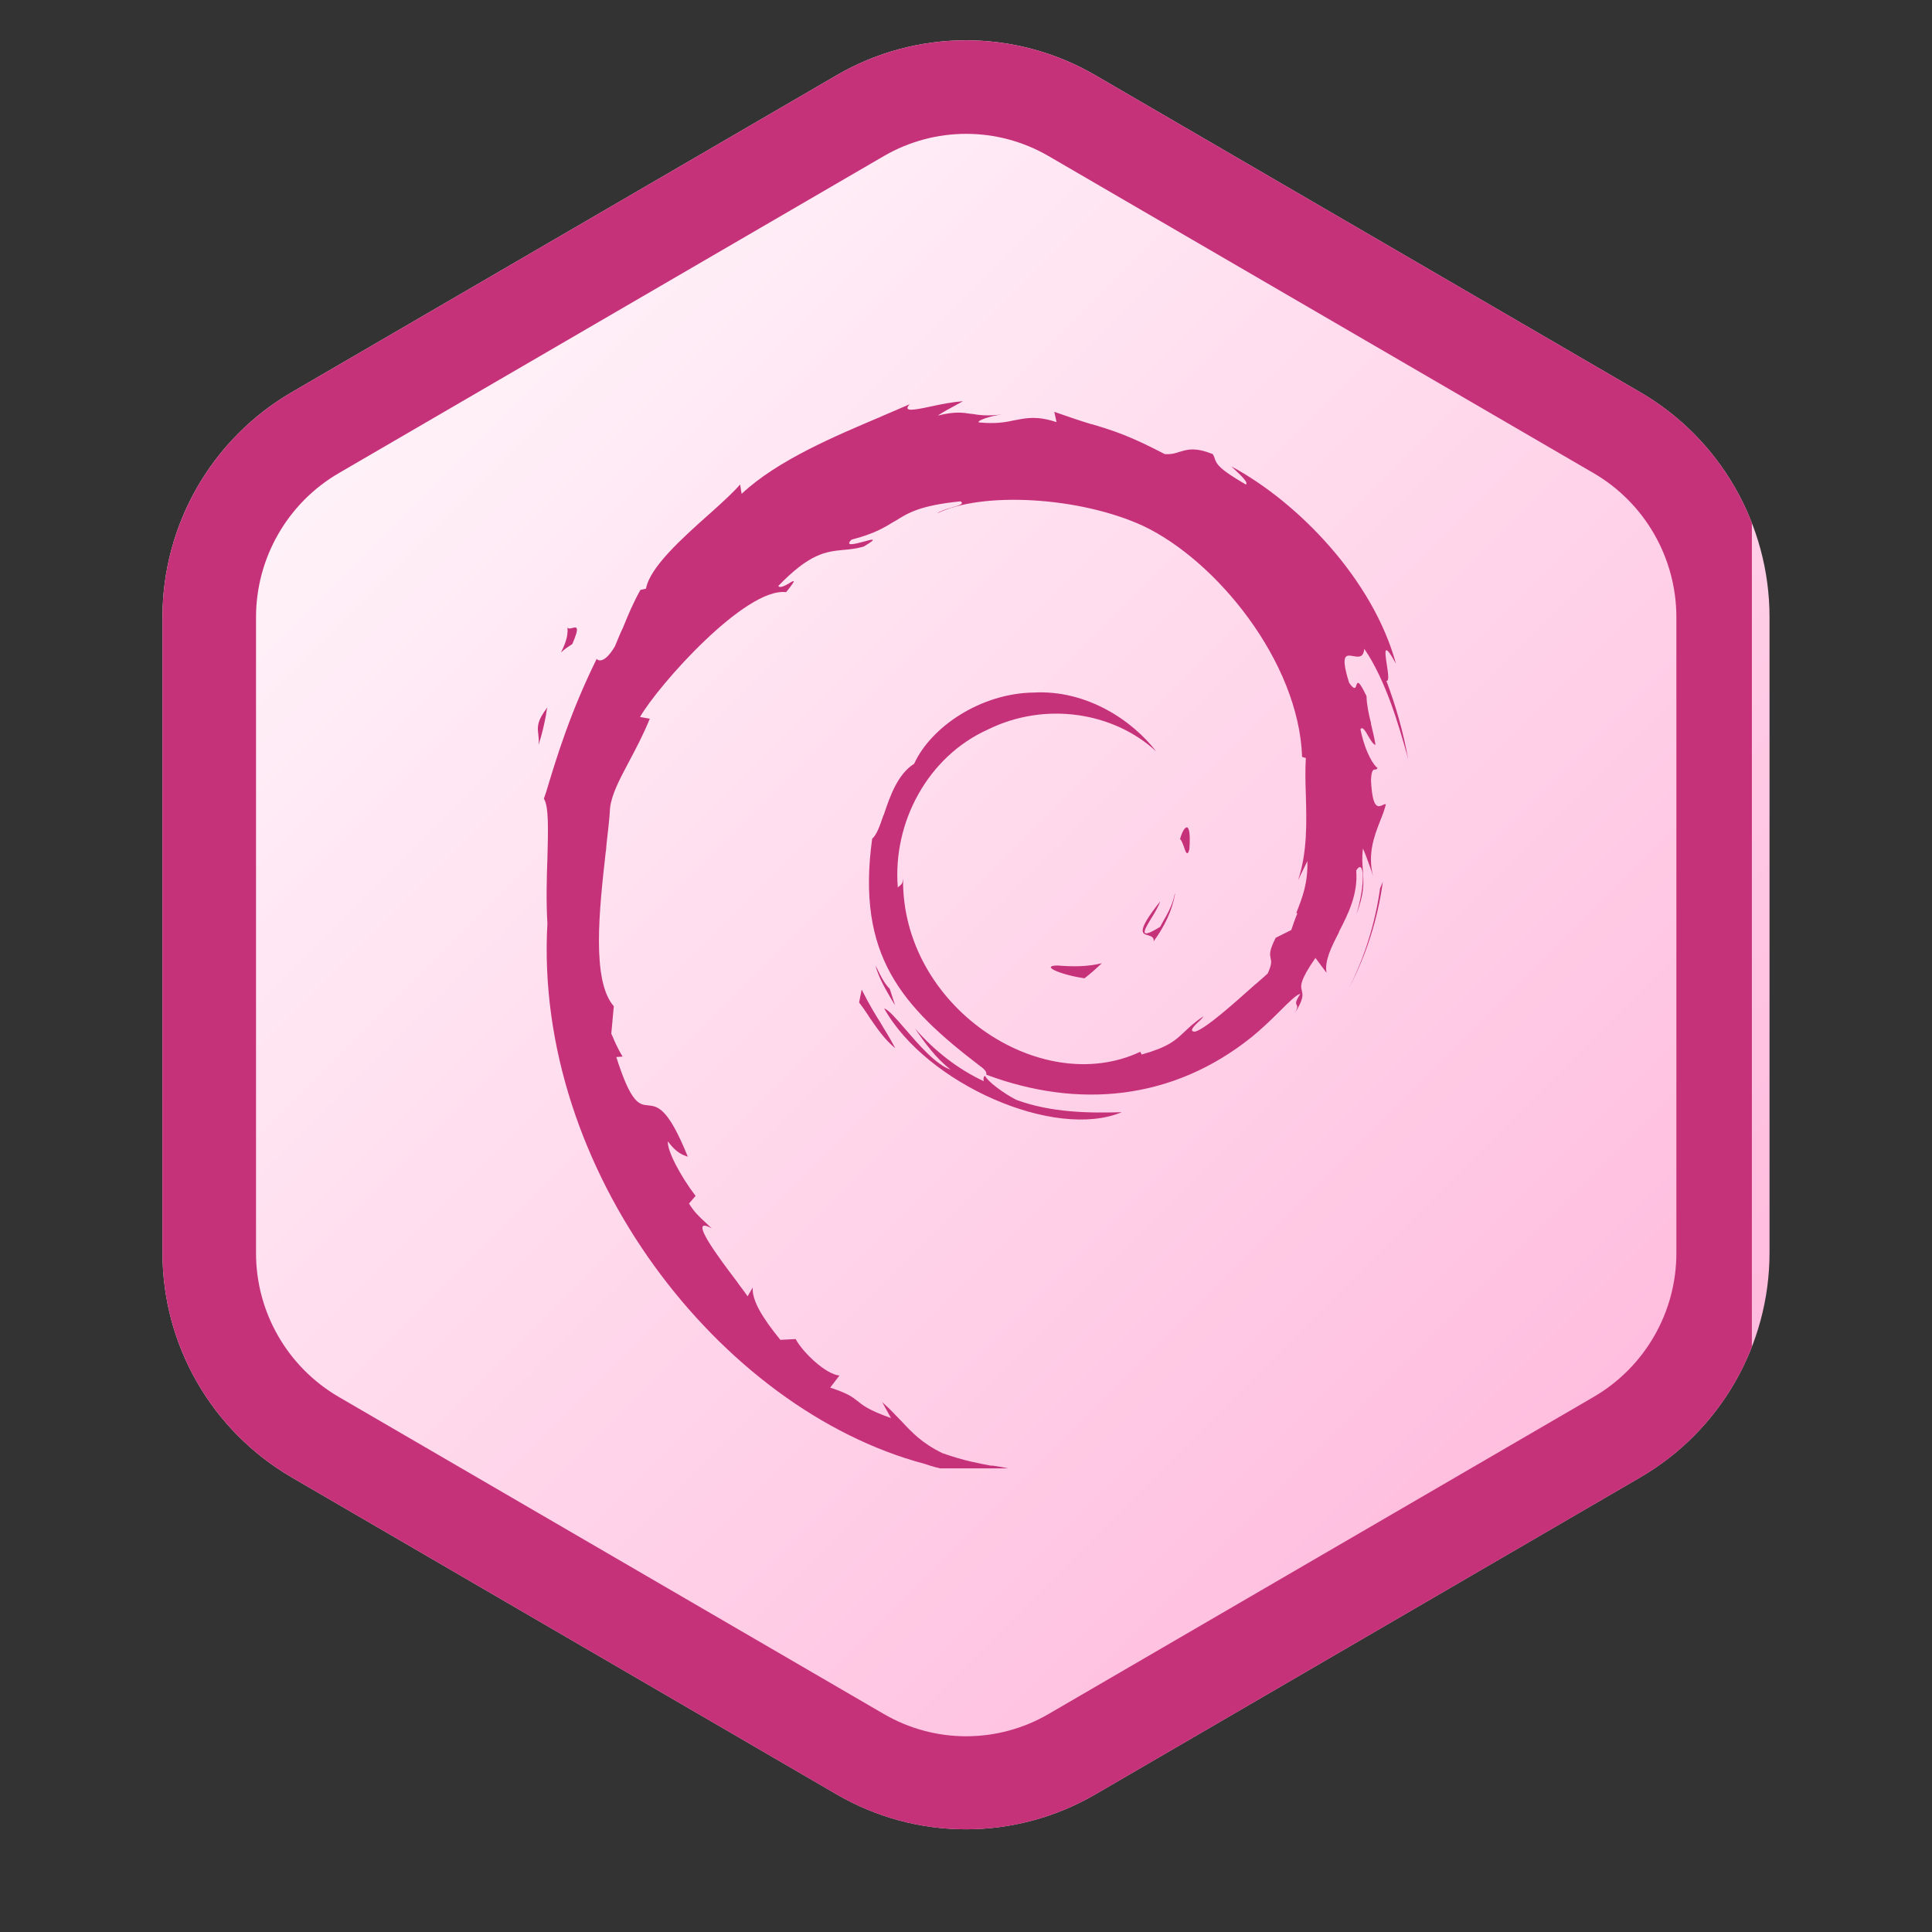 <svg xmlns="http://www.w3.org/2000/svg" xmlns:xlink="http://www.w3.org/1999/xlink" width="40" zoomAndPan="magnify" viewBox="0 0 30 30" height="40" preserveAspectRatio="xMidYMid meet" version="1.0"><rect x="0" y="0" width="30" height="30" fill="#333333" stroke="none"/><defs><clipPath id="b030408c0e"><path d="M 2.523 0.625 L 27.477 0.625 L 27.477 28.406 L 2.523 28.406 Z M 2.523 0.625 " clip-rule="nonzero"/></clipPath><clipPath id="e82f4ee36f"><path d="M 17.008 1.168 L 25.469 6.09 C 26.711 6.812 27.477 8.145 27.477 9.582 L 27.477 19.453 C 27.477 20.891 26.711 22.219 25.469 22.941 L 17.008 27.863 C 15.766 28.586 14.234 28.586 12.992 27.863 L 4.531 22.941 C 3.289 22.219 2.523 20.891 2.523 19.453 L 2.523 9.582 C 2.523 8.145 3.289 6.812 4.531 6.09 L 12.992 1.168 C 14.234 0.445 15.766 0.445 17.008 1.168 Z M 17.008 1.168 " clip-rule="nonzero"/></clipPath><linearGradient x1="-7.259" gradientTransform="matrix(0.097, 0, 0, 0.097, 2.525, -0)" y1="13.687" x2="263.258" gradientUnits="userSpaceOnUse" y2="284.203" id="92b55f4a41"><stop stop-opacity="1" stop-color="rgb(100%, 99.998%, 99.998%)" offset="0"/><stop stop-opacity="1" stop-color="rgb(100%, 99.878%, 99.939%)" offset="0.008"/><stop stop-opacity="1" stop-color="rgb(100%, 99.635%, 99.82%)" offset="0.016"/><stop stop-opacity="1" stop-color="rgb(100%, 99.393%, 99.699%)" offset="0.023"/><stop stop-opacity="1" stop-color="rgb(100%, 99.152%, 99.58%)" offset="0.031"/><stop stop-opacity="1" stop-color="rgb(100%, 98.909%, 99.461%)" offset="0.039"/><stop stop-opacity="1" stop-color="rgb(100%, 98.666%, 99.341%)" offset="0.047"/><stop stop-opacity="1" stop-color="rgb(100%, 98.424%, 99.222%)" offset="0.055"/><stop stop-opacity="1" stop-color="rgb(100%, 98.183%, 99.103%)" offset="0.062"/><stop stop-opacity="1" stop-color="rgb(100%, 97.94%, 98.982%)" offset="0.07"/><stop stop-opacity="1" stop-color="rgb(100%, 97.697%, 98.863%)" offset="0.078"/><stop stop-opacity="1" stop-color="rgb(100%, 97.456%, 98.744%)" offset="0.086"/><stop stop-opacity="1" stop-color="rgb(100%, 97.214%, 98.624%)" offset="0.094"/><stop stop-opacity="1" stop-color="rgb(100%, 96.971%, 98.505%)" offset="0.102"/><stop stop-opacity="1" stop-color="rgb(100%, 96.729%, 98.386%)" offset="0.109"/><stop stop-opacity="1" stop-color="rgb(100%, 96.487%, 98.265%)" offset="0.117"/><stop stop-opacity="1" stop-color="rgb(100%, 96.245%, 98.146%)" offset="0.125"/><stop stop-opacity="1" stop-color="rgb(100%, 96.002%, 98.027%)" offset="0.133"/><stop stop-opacity="1" stop-color="rgb(100%, 95.761%, 97.906%)" offset="0.141"/><stop stop-opacity="1" stop-color="rgb(100%, 95.518%, 97.787%)" offset="0.148"/><stop stop-opacity="1" stop-color="rgb(100%, 95.276%, 97.668%)" offset="0.156"/><stop stop-opacity="1" stop-color="rgb(100%, 95.033%, 97.548%)" offset="0.164"/><stop stop-opacity="1" stop-color="rgb(100%, 94.792%, 97.429%)" offset="0.172"/><stop stop-opacity="1" stop-color="rgb(100%, 94.55%, 97.31%)" offset="0.18"/><stop stop-opacity="1" stop-color="rgb(100%, 94.307%, 97.189%)" offset="0.188"/><stop stop-opacity="1" stop-color="rgb(100%, 94.066%, 97.07%)" offset="0.195"/><stop stop-opacity="1" stop-color="rgb(100%, 93.823%, 96.951%)" offset="0.203"/><stop stop-opacity="1" stop-color="rgb(100%, 93.581%, 96.831%)" offset="0.211"/><stop stop-opacity="1" stop-color="rgb(100%, 93.338%, 96.712%)" offset="0.219"/><stop stop-opacity="1" stop-color="rgb(100%, 93.097%, 96.593%)" offset="0.227"/><stop stop-opacity="1" stop-color="rgb(100%, 92.854%, 96.472%)" offset="0.234"/><stop stop-opacity="1" stop-color="rgb(100%, 92.612%, 96.353%)" offset="0.242"/><stop stop-opacity="1" stop-color="rgb(100%, 92.369%, 96.234%)" offset="0.25"/><stop stop-opacity="1" stop-color="rgb(100%, 92.128%, 96.114%)" offset="0.258"/><stop stop-opacity="1" stop-color="rgb(100%, 91.885%, 95.995%)" offset="0.266"/><stop stop-opacity="1" stop-color="rgb(100%, 91.643%, 95.876%)" offset="0.273"/><stop stop-opacity="1" stop-color="rgb(100%, 91.402%, 95.755%)" offset="0.281"/><stop stop-opacity="1" stop-color="rgb(100%, 91.159%, 95.636%)" offset="0.289"/><stop stop-opacity="1" stop-color="rgb(100%, 90.916%, 95.517%)" offset="0.297"/><stop stop-opacity="1" stop-color="rgb(100%, 90.674%, 95.396%)" offset="0.305"/><stop stop-opacity="1" stop-color="rgb(100%, 90.433%, 95.277%)" offset="0.312"/><stop stop-opacity="1" stop-color="rgb(100%, 90.19%, 95.158%)" offset="0.32"/><stop stop-opacity="1" stop-color="rgb(100%, 89.948%, 95.038%)" offset="0.328"/><stop stop-opacity="1" stop-color="rgb(100%, 89.706%, 94.919%)" offset="0.336"/><stop stop-opacity="1" stop-color="rgb(100%, 89.464%, 94.8%)" offset="0.344"/><stop stop-opacity="1" stop-color="rgb(100%, 89.221%, 94.679%)" offset="0.352"/><stop stop-opacity="1" stop-color="rgb(100%, 88.979%, 94.56%)" offset="0.359"/><stop stop-opacity="1" stop-color="rgb(100%, 88.737%, 94.441%)" offset="0.367"/><stop stop-opacity="1" stop-color="rgb(100%, 88.495%, 94.321%)" offset="0.375"/><stop stop-opacity="1" stop-color="rgb(100%, 88.252%, 94.202%)" offset="0.383"/><stop stop-opacity="1" stop-color="rgb(100%, 88.011%, 94.083%)" offset="0.391"/><stop stop-opacity="1" stop-color="rgb(100%, 87.769%, 93.962%)" offset="0.398"/><stop stop-opacity="1" stop-color="rgb(100%, 87.526%, 93.843%)" offset="0.406"/><stop stop-opacity="1" stop-color="rgb(100%, 87.283%, 93.724%)" offset="0.414"/><stop stop-opacity="1" stop-color="rgb(100%, 87.042%, 93.604%)" offset="0.422"/><stop stop-opacity="1" stop-color="rgb(100%, 86.8%, 93.484%)" offset="0.43"/><stop stop-opacity="1" stop-color="rgb(100%, 86.557%, 93.365%)" offset="0.438"/><stop stop-opacity="1" stop-color="rgb(100%, 86.314%, 93.245%)" offset="0.445"/><stop stop-opacity="1" stop-color="rgb(100%, 86.073%, 93.126%)" offset="0.453"/><stop stop-opacity="1" stop-color="rgb(100%, 85.831%, 93.007%)" offset="0.461"/><stop stop-opacity="1" stop-color="rgb(100%, 85.588%, 92.886%)" offset="0.469"/><stop stop-opacity="1" stop-color="rgb(100%, 85.347%, 92.767%)" offset="0.473"/><stop stop-opacity="1" stop-color="rgb(100%, 85.226%, 92.708%)" offset="0.477"/><stop stop-opacity="1" stop-color="rgb(100%, 85.104%, 92.648%)" offset="0.484"/><stop stop-opacity="1" stop-color="rgb(100%, 84.862%, 92.528%)" offset="0.492"/><stop stop-opacity="1" stop-color="rgb(100%, 84.619%, 92.409%)" offset="0.5"/><stop stop-opacity="1" stop-color="rgb(100%, 84.378%, 92.29%)" offset="0.508"/><stop stop-opacity="1" stop-color="rgb(100%, 84.135%, 92.169%)" offset="0.516"/><stop stop-opacity="1" stop-color="rgb(100%, 83.893%, 92.05%)" offset="0.523"/><stop stop-opacity="1" stop-color="rgb(100%, 83.652%, 91.931%)" offset="0.527"/><stop stop-opacity="1" stop-color="rgb(100%, 83.531%, 91.872%)" offset="0.531"/><stop stop-opacity="1" stop-color="rgb(100%, 83.409%, 91.811%)" offset="0.539"/><stop stop-opacity="1" stop-color="rgb(100%, 83.167%, 91.692%)" offset="0.547"/><stop stop-opacity="1" stop-color="rgb(100%, 82.924%, 91.573%)" offset="0.555"/><stop stop-opacity="1" stop-color="rgb(100%, 82.683%, 91.452%)" offset="0.562"/><stop stop-opacity="1" stop-color="rgb(100%, 82.44%, 91.333%)" offset="0.57"/><stop stop-opacity="1" stop-color="rgb(100%, 82.198%, 91.214%)" offset="0.578"/><stop stop-opacity="1" stop-color="rgb(100%, 81.956%, 91.093%)" offset="0.586"/><stop stop-opacity="1" stop-color="rgb(100%, 81.714%, 90.974%)" offset="0.594"/><stop stop-opacity="1" stop-color="rgb(100%, 81.471%, 90.855%)" offset="0.602"/><stop stop-opacity="1" stop-color="rgb(100%, 81.229%, 90.735%)" offset="0.609"/><stop stop-opacity="1" stop-color="rgb(100%, 80.988%, 90.616%)" offset="0.617"/><stop stop-opacity="1" stop-color="rgb(100%, 80.745%, 90.497%)" offset="0.625"/><stop stop-opacity="1" stop-color="rgb(100%, 80.502%, 90.376%)" offset="0.633"/><stop stop-opacity="1" stop-color="rgb(100%, 80.26%, 90.257%)" offset="0.641"/><stop stop-opacity="1" stop-color="rgb(100%, 80.019%, 90.138%)" offset="0.648"/><stop stop-opacity="1" stop-color="rgb(100%, 79.776%, 90.018%)" offset="0.656"/><stop stop-opacity="1" stop-color="rgb(100%, 79.533%, 89.899%)" offset="0.664"/><stop stop-opacity="1" stop-color="rgb(100%, 79.292%, 89.78%)" offset="0.672"/><stop stop-opacity="1" stop-color="rgb(100%, 79.05%, 89.659%)" offset="0.68"/><stop stop-opacity="1" stop-color="rgb(100%, 78.807%, 89.54%)" offset="0.688"/><stop stop-opacity="1" stop-color="rgb(100%, 78.564%, 89.421%)" offset="0.695"/><stop stop-opacity="1" stop-color="rgb(100%, 78.323%, 89.301%)" offset="0.703"/><stop stop-opacity="1" stop-color="rgb(100%, 78.081%, 89.182%)" offset="0.711"/><stop stop-opacity="1" stop-color="rgb(100%, 77.838%, 89.062%)" offset="0.719"/><stop stop-opacity="1" stop-color="rgb(100%, 77.597%, 88.942%)" offset="0.727"/><stop stop-opacity="1" stop-color="rgb(100%, 77.354%, 88.823%)" offset="0.734"/><stop stop-opacity="1" stop-color="rgb(100%, 77.112%, 88.704%)" offset="0.742"/><stop stop-opacity="1" stop-color="rgb(100%, 76.869%, 88.583%)" offset="0.75"/><stop stop-opacity="1" stop-color="rgb(100%, 76.628%, 88.464%)" offset="0.758"/><stop stop-opacity="1" stop-color="rgb(100%, 76.385%, 88.345%)" offset="0.766"/><stop stop-opacity="1" stop-color="rgb(100%, 76.143%, 88.225%)" offset="0.773"/><stop stop-opacity="1" stop-color="rgb(100%, 75.902%, 88.106%)" offset="0.781"/><stop stop-opacity="1" stop-color="rgb(100%, 75.659%, 87.987%)" offset="0.789"/><stop stop-opacity="1" stop-color="rgb(100%, 75.417%, 87.866%)" offset="0.797"/><stop stop-opacity="1" stop-color="rgb(100%, 75.174%, 87.747%)" offset="0.805"/><stop stop-opacity="1" stop-color="rgb(100%, 74.933%, 87.628%)" offset="0.812"/><stop stop-opacity="1" stop-color="rgb(100%, 74.69%, 87.508%)" offset="0.82"/><stop stop-opacity="1" stop-color="rgb(100%, 74.448%, 87.389%)" offset="0.828"/><stop stop-opacity="1" stop-color="rgb(100%, 74.205%, 87.27%)" offset="0.836"/><stop stop-opacity="1" stop-color="rgb(100%, 73.964%, 87.149%)" offset="0.844"/><stop stop-opacity="1" stop-color="rgb(100%, 73.721%, 87.03%)" offset="0.852"/><stop stop-opacity="1" stop-color="rgb(100%, 73.479%, 86.911%)" offset="0.859"/><stop stop-opacity="1" stop-color="rgb(100%, 73.238%, 86.79%)" offset="0.867"/><stop stop-opacity="1" stop-color="rgb(100%, 72.995%, 86.671%)" offset="0.875"/><stop stop-opacity="1" stop-color="rgb(100%, 72.752%, 86.552%)" offset="0.883"/><stop stop-opacity="1" stop-color="rgb(100%, 72.51%, 86.432%)" offset="0.891"/><stop stop-opacity="1" stop-color="rgb(100%, 72.269%, 86.313%)" offset="0.898"/><stop stop-opacity="1" stop-color="rgb(100%, 72.026%, 86.194%)" offset="0.906"/><stop stop-opacity="1" stop-color="rgb(100%, 71.783%, 86.073%)" offset="0.914"/><stop stop-opacity="1" stop-color="rgb(100%, 71.542%, 85.954%)" offset="0.922"/><stop stop-opacity="1" stop-color="rgb(100%, 71.3%, 85.835%)" offset="0.93"/><stop stop-opacity="1" stop-color="rgb(100%, 71.057%, 85.715%)" offset="0.938"/><stop stop-opacity="1" stop-color="rgb(100%, 70.815%, 85.596%)" offset="0.945"/><stop stop-opacity="1" stop-color="rgb(100%, 70.573%, 85.477%)" offset="0.953"/><stop stop-opacity="1" stop-color="rgb(100%, 70.331%, 85.356%)" offset="0.961"/><stop stop-opacity="1" stop-color="rgb(100%, 70.088%, 85.237%)" offset="0.969"/><stop stop-opacity="1" stop-color="rgb(100%, 69.847%, 85.118%)" offset="0.977"/><stop stop-opacity="1" stop-color="rgb(100%, 69.604%, 84.998%)" offset="0.984"/><stop stop-opacity="1" stop-color="rgb(100%, 69.362%, 84.879%)" offset="0.992"/><stop stop-opacity="1" stop-color="rgb(100%, 69.119%, 84.76%)" offset="1"/></linearGradient><clipPath id="28d3732140"><path d="M 2.523 0.453 L 27.203 0.453 L 27.203 28.578 L 2.523 28.578 Z M 2.523 0.453 " clip-rule="nonzero"/></clipPath><clipPath id="173f2d59a7"><path d="M 17.008 1.168 L 25.469 6.09 C 26.711 6.812 27.477 8.145 27.477 9.582 L 27.477 19.453 C 27.477 20.891 26.711 22.219 25.469 22.941 L 17.008 27.863 C 15.766 28.586 14.234 28.586 12.992 27.863 L 4.531 22.941 C 3.289 22.219 2.523 20.891 2.523 19.453 L 2.523 9.582 C 2.523 8.145 3.289 6.812 4.531 6.09 L 12.992 1.168 C 14.234 0.445 15.766 0.445 17.008 1.168 Z M 17.008 1.168 " clip-rule="nonzero"/></clipPath><clipPath id="16f99f81de"><path d="M 8 6.105 L 22 6.105 L 22 22.801 L 8 22.801 Z M 8 6.105 " clip-rule="nonzero"/></clipPath></defs><g clip-path="url(#b030408c0e)"><g clip-path="url(#e82f4ee36f)"><path fill="url(#92b55f4a41)" d="M 2.523 0.625 L 2.523 28.406 L 27.477 28.406 L 27.477 0.625 Z M 2.523 0.625 " fill-rule="nonzero"/></g></g><g clip-path="url(#28d3732140)"><g clip-path="url(#173f2d59a7)"><path stroke-linecap="butt" transform="matrix(0.726, 0, 0, 0.726, 2.525, 0)" fill="none" stroke-linejoin="miter" d="M 19.954 1.609 L 31.611 8.39 C 33.323 9.386 34.377 11.221 34.377 13.202 L 34.377 26.802 C 34.377 28.783 33.323 30.612 31.611 31.608 L 19.954 38.389 C 18.242 39.385 16.133 39.385 14.421 38.389 L 2.764 31.608 C 1.052 30.612 -0.002 28.783 -0.002 26.802 L -0.002 13.202 C -0.002 11.221 1.052 9.386 2.764 8.39 L 14.421 1.609 C 16.133 0.614 18.242 0.614 19.954 1.609 Z M 19.954 1.609 " stroke="#c63279" stroke-width="4" stroke-opacity="1" stroke-miterlimit="4"/></g></g><g clip-path="url(#16f99f81de)"><path fill="#c63279" d="M 20.129 14.176 C 20.227 13.926 20.309 13.715 20.301 13.371 L 20.156 13.668 C 20.301 13.234 20.289 12.777 20.277 12.344 C 20.27 12.145 20.266 11.953 20.277 11.77 L 20.219 11.754 C 20.168 10.27 18.883 8.699 17.746 8.164 C 16.758 7.711 15.246 7.629 14.551 7.973 C 14.594 7.938 14.688 7.906 14.773 7.883 L 14.781 7.879 C 14.891 7.848 14.98 7.824 14.914 7.785 C 14.285 7.848 14.098 7.965 13.895 8.094 L 13.891 8.094 C 13.738 8.188 13.578 8.289 13.223 8.379 C 13.109 8.492 13.281 8.445 13.414 8.41 C 13.547 8.371 13.648 8.348 13.41 8.488 C 13.297 8.52 13.195 8.531 13.094 8.539 C 12.82 8.566 12.574 8.594 12.086 9.098 C 12.109 9.141 12.195 9.09 12.258 9.055 L 12.262 9.051 C 12.336 9.008 12.375 8.988 12.207 9.195 C 11.578 9.117 10.227 10.633 9.938 11.133 L 10.09 11.16 C 9.984 11.422 9.863 11.645 9.758 11.844 C 9.617 12.109 9.5 12.332 9.473 12.543 C 9.465 12.711 9.441 12.902 9.418 13.109 L 9.41 13.207 L 9.406 13.227 C 9.305 14.125 9.184 15.227 9.531 15.625 L 9.492 16.051 C 9.512 16.09 9.527 16.129 9.543 16.168 C 9.551 16.18 9.555 16.191 9.559 16.203 C 9.594 16.273 9.625 16.34 9.668 16.406 L 9.57 16.414 C 9.801 17.141 9.926 17.152 10.066 17.164 C 10.211 17.18 10.371 17.195 10.68 17.961 C 10.59 17.93 10.5 17.898 10.371 17.723 C 10.355 17.859 10.562 18.258 10.801 18.57 L 10.699 18.688 C 10.77 18.809 10.855 18.891 10.949 18.977 C 10.98 19.008 11.016 19.039 11.051 19.074 C 10.66 18.859 11.156 19.523 11.441 19.898 C 11.469 19.938 11.488 19.965 11.512 19.996 C 11.559 20.059 11.594 20.105 11.609 20.129 L 11.688 19.992 C 11.676 20.191 11.828 20.449 12.117 20.805 L 12.355 20.793 C 12.457 20.988 12.816 21.34 13.035 21.359 L 12.891 21.547 C 13.156 21.633 13.23 21.688 13.309 21.75 C 13.395 21.82 13.484 21.895 13.836 22.02 L 13.699 21.773 C 13.816 21.875 13.902 21.969 13.988 22.059 L 13.992 22.062 C 14.164 22.246 14.316 22.41 14.637 22.566 C 14.988 22.688 15.184 22.719 15.383 22.758 C 15.395 22.758 15.402 22.758 15.414 22.758 C 15.59 22.785 15.781 22.82 16.098 22.906 C 16.059 22.902 16.023 22.902 15.988 22.902 C 15.914 22.902 15.832 22.902 15.758 22.902 C 15.285 22.895 14.801 22.887 14.355 22.73 C 11.184 21.887 8.285 18.168 8.5 14.34 C 8.48 14.012 8.488 13.652 8.5 13.332 C 8.512 12.887 8.523 12.516 8.445 12.402 L 8.48 12.301 C 8.652 11.727 8.863 11.047 9.262 10.238 L 9.258 10.23 L 9.258 10.227 C 9.27 10.242 9.367 10.34 9.547 10.039 C 9.574 9.977 9.598 9.914 9.625 9.852 C 9.641 9.816 9.656 9.781 9.672 9.75 C 9.754 9.547 9.84 9.344 9.945 9.16 L 10.031 9.141 C 10.09 8.809 10.59 8.359 11.012 7.984 L 11.047 7.953 C 11.234 7.785 11.398 7.633 11.492 7.523 L 11.516 7.668 C 12.074 7.145 12.98 6.766 13.672 6.473 L 13.688 6.465 C 13.844 6.398 13.992 6.336 14.125 6.277 C 14.012 6.402 14.195 6.367 14.453 6.312 C 14.609 6.277 14.793 6.242 14.953 6.23 L 14.824 6.301 C 14.738 6.348 14.648 6.395 14.562 6.453 C 14.828 6.387 14.945 6.406 15.078 6.426 L 15.09 6.426 C 15.203 6.445 15.328 6.465 15.566 6.434 C 15.383 6.457 15.164 6.531 15.199 6.559 C 15.461 6.586 15.621 6.555 15.766 6.523 L 15.77 6.523 C 15.953 6.488 16.109 6.457 16.406 6.555 L 16.371 6.395 C 16.613 6.48 16.789 6.539 16.945 6.586 L 16.965 6.59 C 17.293 6.688 17.539 6.766 18.086 7.051 C 18.191 7.059 18.262 7.035 18.328 7.012 L 18.332 7.012 C 18.449 6.977 18.562 6.945 18.832 7.051 C 18.84 7.07 18.848 7.086 18.855 7.098 C 18.859 7.105 18.859 7.113 18.863 7.121 L 18.863 7.125 C 18.898 7.211 18.922 7.277 19.344 7.523 C 19.398 7.5 19.254 7.367 19.133 7.254 L 19.129 7.25 C 19.125 7.246 19.121 7.238 19.113 7.238 C 20.172 7.805 21.324 9.012 21.676 10.305 C 21.477 9.941 21.504 10.125 21.535 10.324 C 21.555 10.453 21.574 10.59 21.527 10.57 C 21.676 10.965 21.793 11.375 21.867 11.797 L 21.844 11.703 L 21.84 11.691 C 21.73 11.301 21.523 10.566 21.184 10.074 C 21.172 10.215 21.094 10.203 21.016 10.188 L 21.012 10.188 C 20.902 10.168 20.809 10.152 20.949 10.602 C 21.035 10.727 21.051 10.68 21.062 10.637 C 21.082 10.59 21.094 10.551 21.219 10.809 C 21.223 10.941 21.25 11.078 21.289 11.227 L 21.289 11.246 C 21.293 11.254 21.293 11.262 21.297 11.273 L 21.301 11.293 C 21.32 11.375 21.344 11.469 21.359 11.566 C 21.324 11.562 21.285 11.496 21.246 11.43 C 21.203 11.352 21.156 11.273 21.125 11.324 C 21.203 11.703 21.34 11.895 21.391 11.926 C 21.379 11.945 21.371 11.949 21.352 11.949 C 21.328 11.949 21.293 11.953 21.289 12.121 C 21.312 12.57 21.398 12.531 21.465 12.504 C 21.484 12.492 21.504 12.484 21.52 12.488 C 21.5 12.57 21.469 12.656 21.43 12.75 C 21.34 12.98 21.234 13.254 21.32 13.605 C 21.293 13.508 21.254 13.41 21.219 13.312 L 21.215 13.301 L 21.195 13.25 C 21.184 13.227 21.176 13.199 21.164 13.176 C 21.145 13.32 21.156 13.43 21.164 13.523 L 21.164 13.547 C 21.176 13.723 21.184 13.875 21.062 14.199 C 21.203 13.734 21.188 13.316 21.059 13.516 C 21.09 13.875 20.938 14.188 20.793 14.465 L 20.793 14.473 C 20.672 14.707 20.566 14.918 20.598 15.105 L 20.426 14.875 C 20.18 15.23 20.195 15.309 20.215 15.383 L 20.215 15.387 C 20.23 15.449 20.246 15.512 20.102 15.738 C 20.156 15.645 20.145 15.621 20.133 15.602 C 20.121 15.574 20.113 15.555 20.191 15.434 C 20.137 15.438 20.012 15.562 19.859 15.715 C 19.73 15.844 19.578 15.988 19.438 16.102 C 18.207 17.09 16.738 17.219 15.316 16.688 C 15.32 16.652 15.309 16.617 15.215 16.551 C 14.004 15.625 13.293 14.84 13.543 13.023 C 13.609 12.969 13.66 12.832 13.715 12.668 L 13.727 12.645 L 13.727 12.641 C 13.82 12.363 13.938 12.023 14.195 11.859 C 14.453 11.293 15.223 10.766 16.047 10.754 C 16.887 10.707 17.598 11.203 17.953 11.668 C 17.305 11.066 16.242 10.883 15.34 11.328 C 14.41 11.746 13.859 12.766 13.941 13.781 C 13.953 13.766 13.961 13.762 13.973 13.754 L 13.98 13.746 C 14 13.73 14.016 13.719 14.023 13.641 C 13.996 15.617 16.152 17.062 17.707 16.332 L 17.727 16.375 C 18.141 16.258 18.246 16.16 18.391 16.023 L 18.395 16.02 C 18.469 15.949 18.551 15.871 18.688 15.781 C 18.676 15.801 18.645 15.836 18.609 15.867 C 18.535 15.938 18.457 16.016 18.555 16.02 C 18.719 15.977 19.164 15.578 19.492 15.285 C 19.512 15.27 19.531 15.254 19.547 15.238 C 19.598 15.195 19.641 15.156 19.68 15.121 L 19.688 15.109 C 19.75 14.973 19.742 14.926 19.73 14.879 L 19.73 14.875 C 19.719 14.824 19.703 14.77 19.809 14.562 L 20.051 14.441 C 20.074 14.371 20.098 14.305 20.121 14.242 C 20.129 14.223 20.137 14.203 20.145 14.184 L 20.133 14.176 Z M 19.113 7.238 L 19.105 7.234 Z M 15.781 17.078 C 15.586 16.98 15.332 16.789 15.297 16.707 L 15.281 16.715 C 15.273 16.734 15.266 16.758 15.277 16.789 C 14.875 16.602 14.508 16.316 14.207 15.969 C 14.367 16.203 14.535 16.434 14.762 16.609 C 14.535 16.535 14.266 16.223 14.055 15.977 L 14.051 15.973 C 13.91 15.809 13.793 15.676 13.73 15.66 C 14.383 16.828 16.375 17.707 17.418 17.27 C 16.938 17.285 16.324 17.281 15.781 17.078 M 18.383 13.148 L 18.383 13.145 C 18.363 13.094 18.344 13.043 18.324 13.031 C 18.371 12.84 18.504 12.68 18.469 13.184 C 18.438 13.309 18.41 13.23 18.383 13.148 M 18.246 13.879 C 18.203 14.137 18.082 14.387 17.914 14.617 C 17.922 14.551 17.875 14.539 17.828 14.523 C 17.734 14.5 17.637 14.473 18.016 13.996 C 17.996 14.059 17.945 14.148 17.891 14.238 L 17.883 14.25 C 17.766 14.441 17.664 14.609 18.016 14.391 L 18.047 14.332 C 18.133 14.184 18.211 14.043 18.242 13.879 Z M 16.422 14.992 C 16.656 15.012 16.883 15.012 17.109 14.957 C 17.027 15.035 16.941 15.113 16.84 15.191 C 16.473 15.137 16.141 14.996 16.422 14.992 M 13.383 15.371 C 13.5 15.605 13.59 15.75 13.676 15.887 L 13.68 15.895 C 13.754 16.016 13.824 16.129 13.902 16.277 C 13.734 16.141 13.617 15.965 13.492 15.785 L 13.484 15.77 C 13.438 15.699 13.391 15.633 13.34 15.566 L 13.379 15.371 Z M 13.629 15.059 C 13.68 15.164 13.73 15.266 13.816 15.355 L 13.898 15.609 L 13.855 15.539 C 13.754 15.367 13.648 15.191 13.594 14.992 L 13.621 15.043 Z M 21.473 13.691 C 21.395 14.262 21.219 14.828 20.945 15.344 C 21.195 14.855 21.355 14.328 21.43 13.793 Z M 8.812 9.742 C 8.828 9.77 8.859 9.758 8.891 9.75 C 8.953 9.734 9.008 9.723 8.887 10 C 8.871 10.012 8.852 10.023 8.836 10.035 C 8.793 10.062 8.746 10.098 8.711 10.133 C 8.77 10.008 8.824 9.891 8.812 9.742 M 8.477 11.109 C 8.453 11.23 8.426 11.371 8.363 11.566 C 8.371 11.504 8.363 11.453 8.359 11.406 L 8.359 11.402 C 8.344 11.293 8.336 11.195 8.5 10.984 C 8.488 11.023 8.484 11.066 8.477 11.109 Z M 8.477 11.109 " fill-opacity="1" fill-rule="nonzero"/></g></svg>